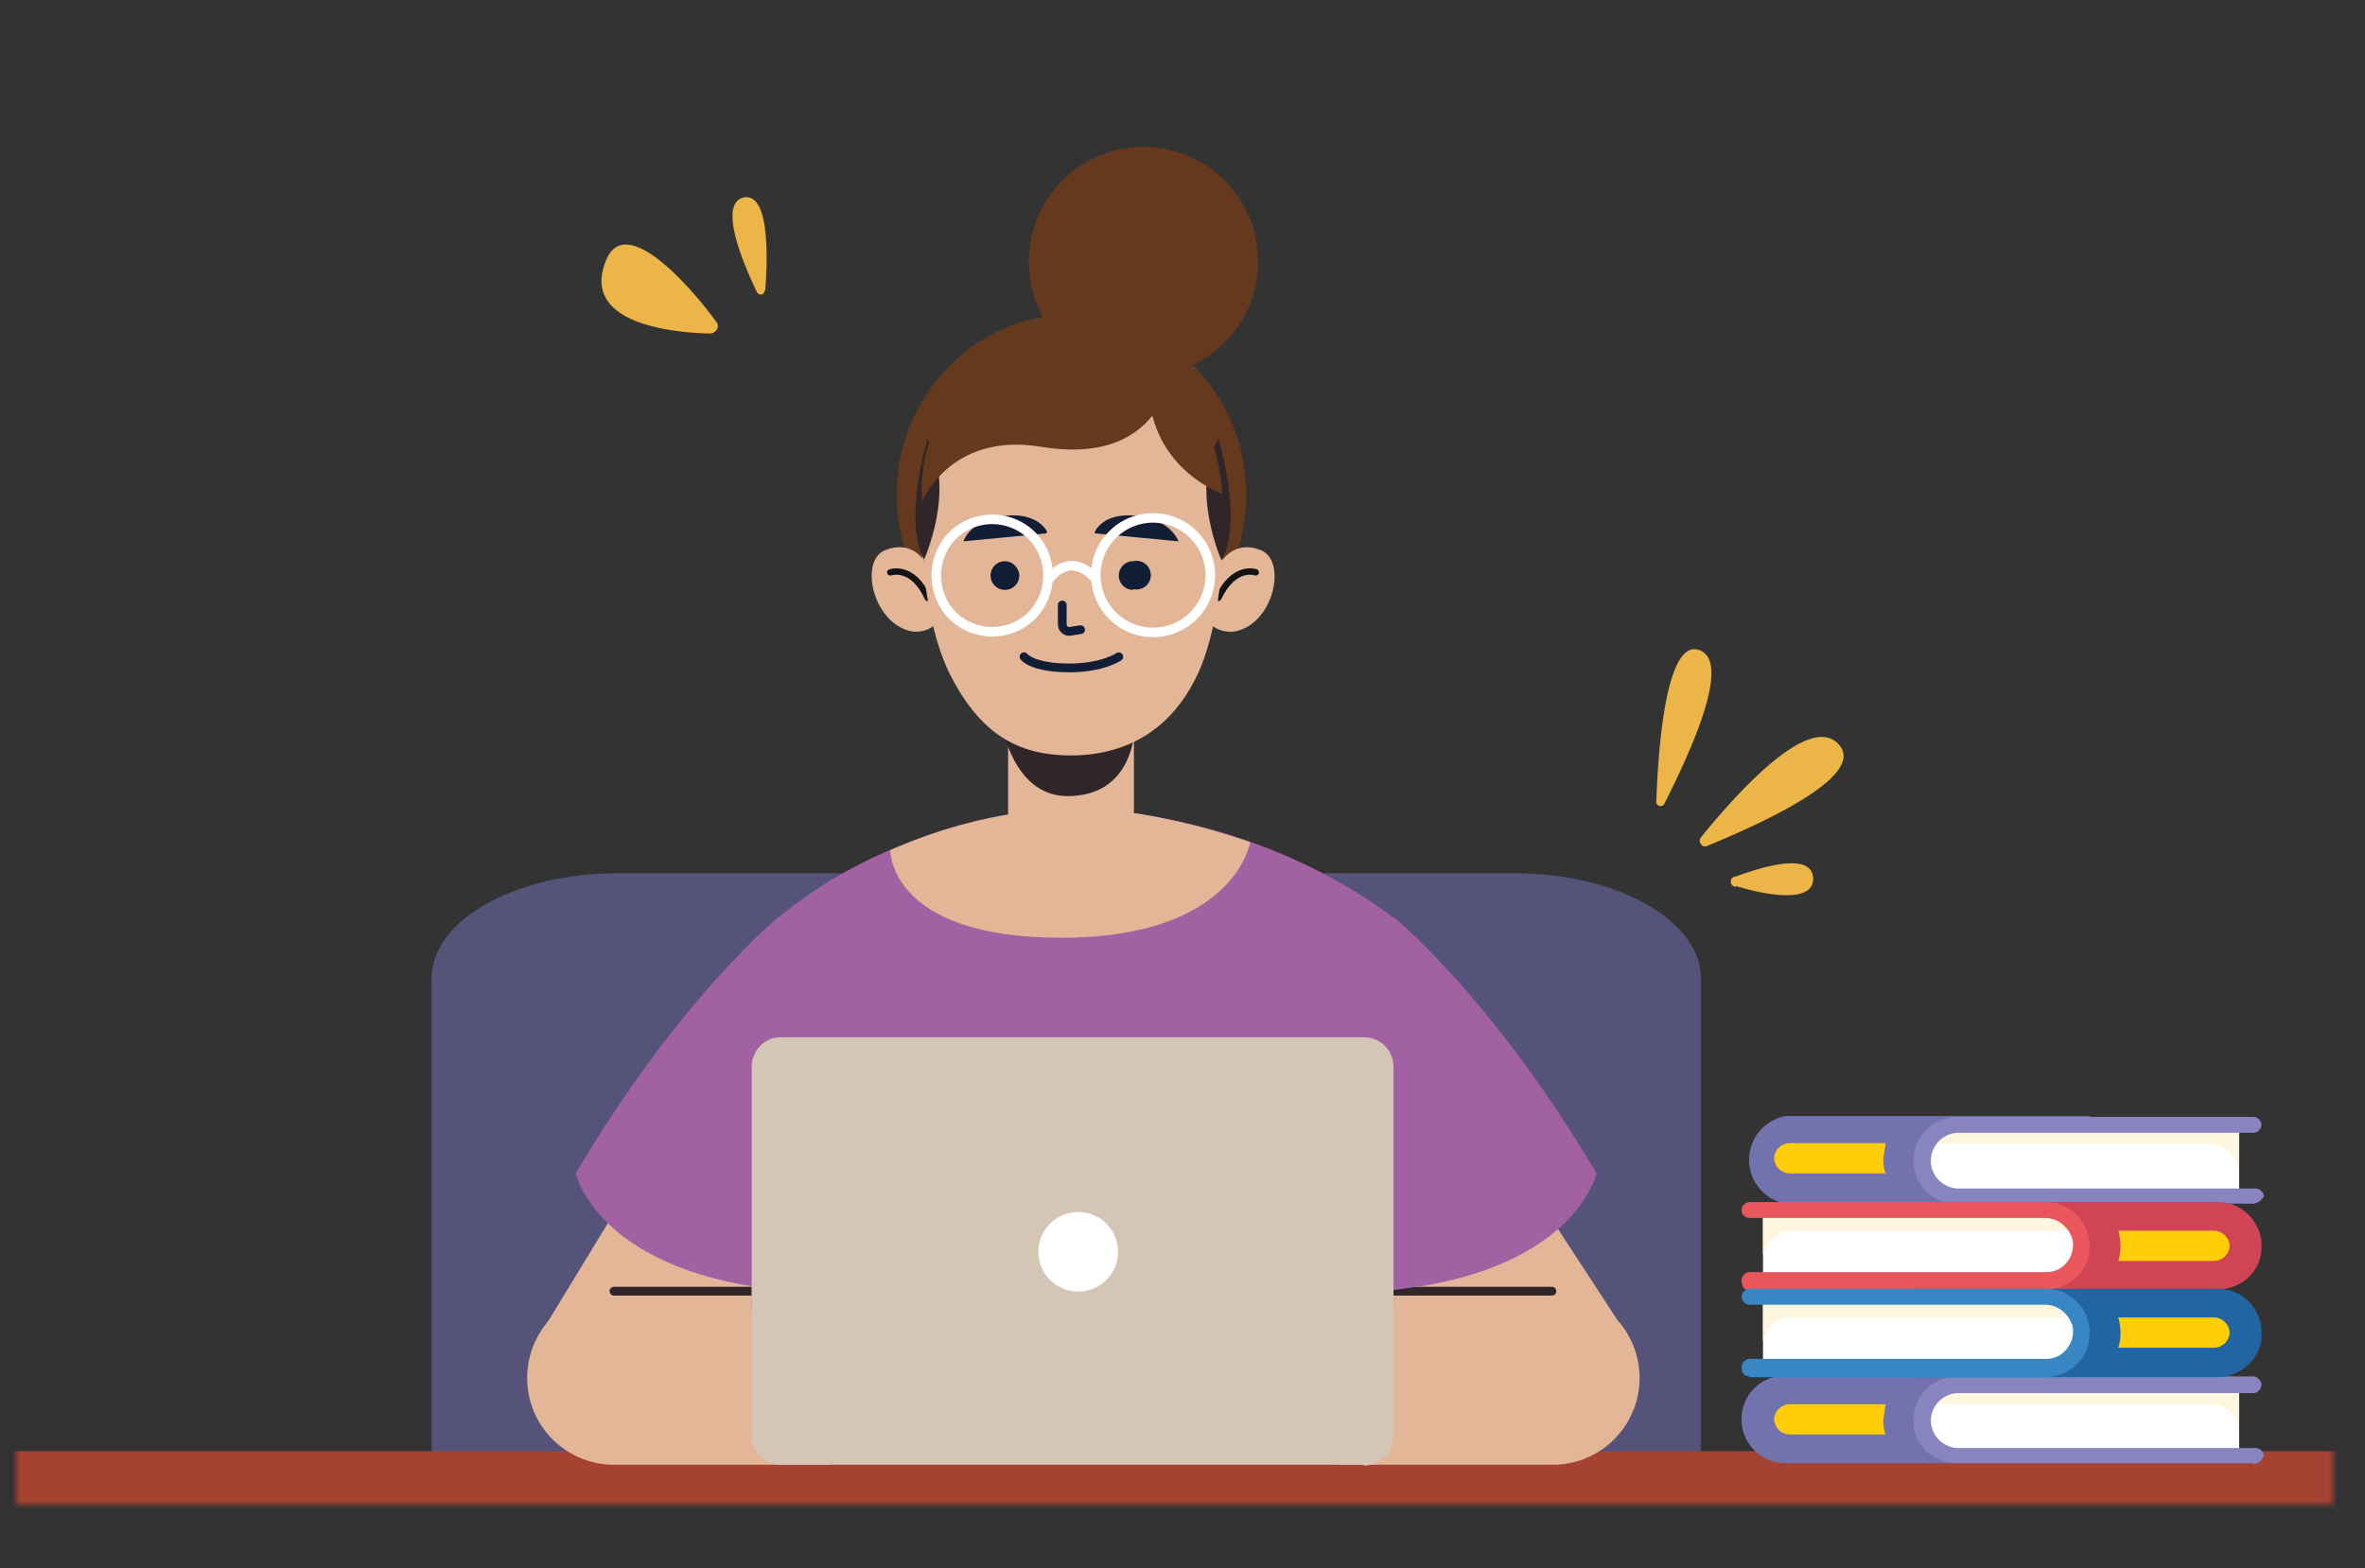 <svg xmlns="http://www.w3.org/2000/svg" width="297" height="197" fill="none"><rect width="100%" height="100%" fill="#333333" stroke="none"/><mask id="a" width="291" height="189" x="2" y="0" maskUnits="userSpaceOnUse" style="mask-type:alpha"><path fill="#C4C4C4" d="M2 0h291v189H2V0Z"/></mask><g mask="url(#a)"><path fill="#55537A" d="M190.3 207.1H77.5c-12.8 0-23.3-5.9-23.3-13.2v-71c0-7.3 10.5-13.2 23.3-13.2h112.8c12.9 0 23.3 6 23.3 13.2v71.2c-.2 7.3-10.4 13-23.3 13Z"/><path fill="#A54232" d="M310.5 182.3H1.3v11.4h309.2v-11.4Z"/><path fill="#7272AF" d="M262.5 151.2h-38.3a5.6 5.6 0 0 1 0-11h38.3v11Z"/><path fill="#FFCE08" d="M236.5 145.6c0 .6.1 1.3.3 1.8h-12a2 2 0 0 1-2-2 2 2 0 0 1 2-1.8h12l-.3 2Z"/><path fill="#fff" d="M281.2 141.3v8.8h-35.6a4.5 4.5 0 0 1-4.5-4.5c0-.6.2-1.3.5-1.9.2-.5.6-.8.9-1.2.9-.8 1.9-1.2 3.1-1.2h35.6Z"/><path fill="#FFF6DF" d="M281.2 141.3v5.4l-.7-1.4a3.2 3.2 0 0 0-2.6-1.6h-36.3c.2-.5.6-.8.9-1.2.9-.8 1.9-1.2 3.1-1.2h35.6Z"/><path fill="#8884BF" d="M283 151.2h-37.2c-3 0-5.5-2.3-5.5-5.2a5.5 5.5 0 0 1 5.5-5.7H283c.5 0 1 .5 1 1s-.5 1-1 1H246a3.5 3.5 0 0 0-3.5 3.2c-.2 2 1.4 3.8 3.5 3.8h37.3c.5 0 1 .5 1 1-.3.4-.7.9-1.4.9Z"/><path fill="#7272AF" d="M262.5 183.8h-38.3c-3 0-5.5-2.4-5.5-5.5s2.4-5.5 5.5-5.5h38.3v11Z"/><path fill="#FFCE08" d="M236.5 178.5c0 .5.1 1.2.3 1.7h-12a2 2 0 0 1-2-2 2 2 0 0 1 2-1.8h12l-.3 2Z"/><path fill="#fff" d="M281.2 174v8.8h-35.6a4.5 4.5 0 0 1-4.5-4.5c0-.7.2-1.4.5-2l.9-1.1c.9-.9 1.9-1.2 3.1-1.2h35.6Z"/><path fill="#FFF6DF" d="M281.2 174v5.3l-.7-1.4a3.2 3.2 0 0 0-2.6-1.5h-36.3c.2-.5.6-.9.9-1.2.9-.9 1.9-1.2 3.1-1.2h35.6Z"/><path fill="#8884BF" d="M283 183.8h-37.2c-3 0-5.5-2.2-5.5-5.2a5.5 5.5 0 0 1 5.5-5.7H283c.5 0 1 .6 1 1 0 .6-.5 1.1-1 1.1H246a3.5 3.5 0 0 0-3.5 3.1c-.2 2 1.4 3.8 3.5 3.8h37.3c.5 0 1 .5 1 1-.3.6-.7 1-1.4 1Z"/><path fill="#D04455" d="M240.3 162h38.1c2.8 0 5.4-2 5.6-5 .3-3.2-2.3-6-5.4-6h-38.3V162.1Z"/><path fill="#FFCE08" d="M266.3 156.7c0 .5-.1 1.2-.3 1.7h12a2 2 0 0 0 2-1.9 2 2 0 0 0-2-1.9h-12c.2.5.3 1.2.3 2.1Z"/><path fill="#fff" d="M221.4 152.2v8.8h35.4c2.3 0 4.2-1.5 4.5-3.8.2-.8 0-1.7-.3-2.6-.2-.5-.5-.8-.9-1.2a4.2 4.2 0 0 0-3-1.2h-35.7Z"/><path fill="#FFF6DF" d="M221.4 152.2v5.4l.7-1.4c.5-.9 1.6-1.6 2.6-1.6H261c-.2-.5-.5-.8-.9-1.2a4.2 4.2 0 0 0-3-1.2h-35.7Z"/><path fill="#E9575D" d="M219.7 162h37.1c2.8 0 5.4-2 5.6-5 .3-3.2-2.3-6-5.4-6h-37.3c-.5 0-1 .5-1 1 0 .6.5 1 1 1h37.1c1.8 0 3.1 1.3 3.5 2.8.3 2.1-1.2 4-3.3 4h-37.3c-.5 0-1 .5-1 1 0 1 .5 1.3 1 1.3Z"/><path fill="#2166A3" d="M240.3 173h38.1c2.8 0 5.4-2.1 5.6-5 .3-3.4-2.3-6.1-5.4-6.1h-38.3v11Z"/><path fill="#FFCE08" d="M266.3 167.6c0 .5-.1 1.2-.3 1.7h12a2 2 0 0 0 2-1.9 2 2 0 0 0-2-1.9h-12c.2.5.3 1.4.3 2Z"/><path fill="#fff" d="M221.4 163v8.9h35.4c2.3 0 4.2-1.6 4.5-3.8.2-.9 0-1.7-.3-2.6-.2-.5-.5-.9-.9-1.2a4.2 4.2 0 0 0-3-1.2h-35.7Z"/><path fill="#FFF6DF" d="M221.4 163v5.4l.7-1.3c.5-.9 1.6-1.6 2.6-1.6H261c-.2-.5-.5-.9-.9-1.2a4.2 4.2 0 0 0-3-1.2h-35.7Z"/><path fill="#3986C5" d="M219.7 173h37.1c2.8 0 5.4-2.1 5.6-5 .3-3.4-2.3-6.1-5.4-6.1h-37.3c-.5 0-1 .5-1 1s.5 1 1 1h37.1c1.8 0 3.1 1.3 3.5 2.8.3 2-1.2 4-3.3 4h-37.3c-.5 0-1 .5-1 1 0 .9.5 1.2 1 1.2Z"/><path fill="#E2B697" d="M100.1 162.2h-23a10.9 10.9 0 0 0 0 21.8h27l-4-21.8Z"/><path fill="#E2B697" d="M68.7 166.2 83 142.7l21.2 3L101 173l-32.3-7Z"/><path stroke="#302629" stroke-linecap="round" stroke-linejoin="round" stroke-miterlimit="10" stroke-width="1.1" d="M94.4 162.2H77.1"/><path fill="#E2B697" d="M172 162.2h23a10.9 10.9 0 0 1 0 21.8h-27l4-21.8Z"/><path fill="#E2B697" d="m203.1 165.8-18-27.6-17.2 7.4 3.2 27.5 32-7.3Z"/><path stroke="#302629" stroke-linecap="round" stroke-linejoin="round" stroke-miterlimit="10" stroke-width="1.1" d="M173.3 162.2h21.6"/><path fill="#A161A3" d="M134 101.7s-22.8 0-39.6 16.6v46.5s80.6 1.3 80.6 0v-49.5s-16.5-13.6-41-13.6Z"/><path fill="#A161A3" d="M97.8 115.2s-12.4 10-25.5 32.2c0 0 2.8 12.8 27.2 14.8l-1.7-47ZM175 115.2s12.4 10 25.5 32.2c0 0-2.8 12.8-27.2 14.8l1.7-47Z"/><path fill="#D4C5B5" d="M171.3 184H98c-2 0-3.6-1.6-3.6-3.6V134c0-2 1.6-3.7 3.6-3.7h73.3c2 0 3.7 1.6 3.7 3.7v46.4c0 2-1.7 3.7-3.7 3.7Z"/><path fill="#fff" d="M134.7 162.2a5 5 0 1 0 0-9.9 5 5 0 0 0 0 9.9Z"/><path fill="#E2B697" d="M142.4 91.9h-15.8v17.7h15.8V92Z"/><path fill="#302629" d="M125.8 91s1.4 8.8 8 9c8.7.2 8.7-8.6 8.7-8.6s-1.2 2.6-8 2.6c-7.5 0-8.7-3-8.7-3Z"/><path fill="#64391E" d="M134.6 84.7c12 0 21.9-10 21.9-22.6 0-12.4-9.8-22.6-22-22.6-12 0-21.9 10.2-21.9 22.6 0 12.5 9.8 22.6 22 22.6Z"/><path fill="#E2B697" d="M153.5 70.4s1.6-2.6 4.8-1.3c3.3 1.2 1.8 9.1-3.1 10.2 0 0-1.8.4-3.2-.9.1.1 1.3-5.8 1.5-8Z"/><path stroke="#131313" stroke-linecap="round" stroke-linejoin="round" stroke-miterlimit="10" stroke-width=".8" d="M157.7 71.9s-2.7-1-4.7 3.2"/><path fill="#E2B697" d="M116 70.4s-1.5-2.6-4.8-1.3c-3.3 1.2-1.7 9.1 3.2 10.2 0 0 1.7.4 3.1-.9 0 .1-1.3-5.8-1.4-8Z"/><path stroke="#131313" stroke-linecap="round" stroke-linejoin="round" stroke-miterlimit="10" stroke-width=".8" d="M111.8 71.9s2.8-1 4.7 3.2"/><path fill="#E2B697" d="M153.8 63.5c0 5.1-.5 15.8-3.8 22-3.1 6-8.2 9.2-15 9.4-6.6.1-11.6-2.2-15.6-10-4-7.7-3.9-21.3-3.9-21.3s0-18.2 18.9-18.2c20 0 19.4 18.1 19.4 18.1Z"/><path fill="#302629" d="M116 70.4s4.1-8.9.5-15.3c0 0-3.2 10.3-.4 15.3ZM153.4 70.4s-4-8.9-.4-15.3c0 0 3.2 10.3.4 15.3Z"/><path fill="#64391E" d="M144.3 46.5s-1.8 10.7 9.2 15.6c0 0-.4-12.6-9.2-15.6Z"/><path fill="#64391E" d="M146.8 47.8s-1.7 10.8-16.2 8.3c-11.3-1.8-14.8 6.9-14.8 6.9s-2-16.2 16.3-19.5c0 0 9.4 0 14.7 4.3Z"/><path fill="#121E35" d="M128 72.3c0 1-.8 1.8-1.8 1.8s-1.8-.8-1.8-1.8.8-1.8 1.8-1.8 1.8.9 1.8 1.8ZM142.3 74a1.8 1.8 0 1 0 0-3.5 1.8 1.8 0 0 0 0 3.6Z"/><path stroke="#121E35" stroke-linecap="round" stroke-linejoin="round" stroke-miterlimit="10" stroke-width="1.1" d="M133.4 76v2.4c0 .6.5 1 1 .9l1.3-.2"/><path fill="#121E35" d="M131.4 67 121 68s.8-2.7 5.1-3.2 5.4 2 5.4 2ZM137.5 67 148 68s-.9-2.7-5.2-3.2-5.3 2-5.3 2Z"/><path stroke="#fff" stroke-miterlimit="10" stroke-width="1.2" d="M129.6 77.3a7.2 7.2 0 0 0 0-10 7.1 7.1 0 0 0-10 0 7.2 7.2 0 0 0 0 10 7.1 7.1 0 0 0 10 0ZM151.8 73.9a7.1 7.1 0 1 0-14-3.3 7.1 7.1 0 0 0 14 3.3Z"/><path stroke="#fff" stroke-miterlimit="10" stroke-width="1.2" d="M131.7 72.8s2.5-3.9 6 0"/><path stroke="#121E35" stroke-linecap="round" stroke-linejoin="round" stroke-miterlimit="10" stroke-width="1.1" d="M128.6 82.5s1 1.4 5.7 1.4c4.2 0 6.2-1.4 6.2-1.4"/><path fill="#E2B697" d="M134 101.7s-9.6-.5-22.2 5.1c0 0-.2 11 21.5 11 21.8 0 23.7-12 23.7-12s-13.8-5-23-4Z"/><path fill="#64391E" d="M142.4 47.2a14.4 14.4 0 1 0 0-28.7 14.4 14.4 0 0 0 0 28.7Z"/><path fill="#ECB547" d="M209 101c-.3.5-1.1.2-1-.3.2-5.8 1.1-20.8 5.5-19 4.2 1.7-2 14.3-4.5 19.3ZM214.3 106.3c-.6.2-1.1-.6-.7-1.1 3.8-4.7 13.5-15.9 17.3-11.7 3.8 4.1-10.8 10.4-16.6 12.8ZM218 111.4a.6.6 0 0 1 0-1.3c3-1.1 9.5-3.2 9.7.2.1 3.4-6.5 2-9.7 1ZM96 36.5c0 .6-.7.7-1 .1-1.6-3.4-4.9-11-1.6-11.8 3.3-.6 3 7.8 2.7 11.7ZM90 40.5c.4.5 0 1.3-.8 1.4-4.6-.1-16.6-1.2-13-9.4 2.6-5.8 11 4.1 13.8 8Z"/></g></svg>